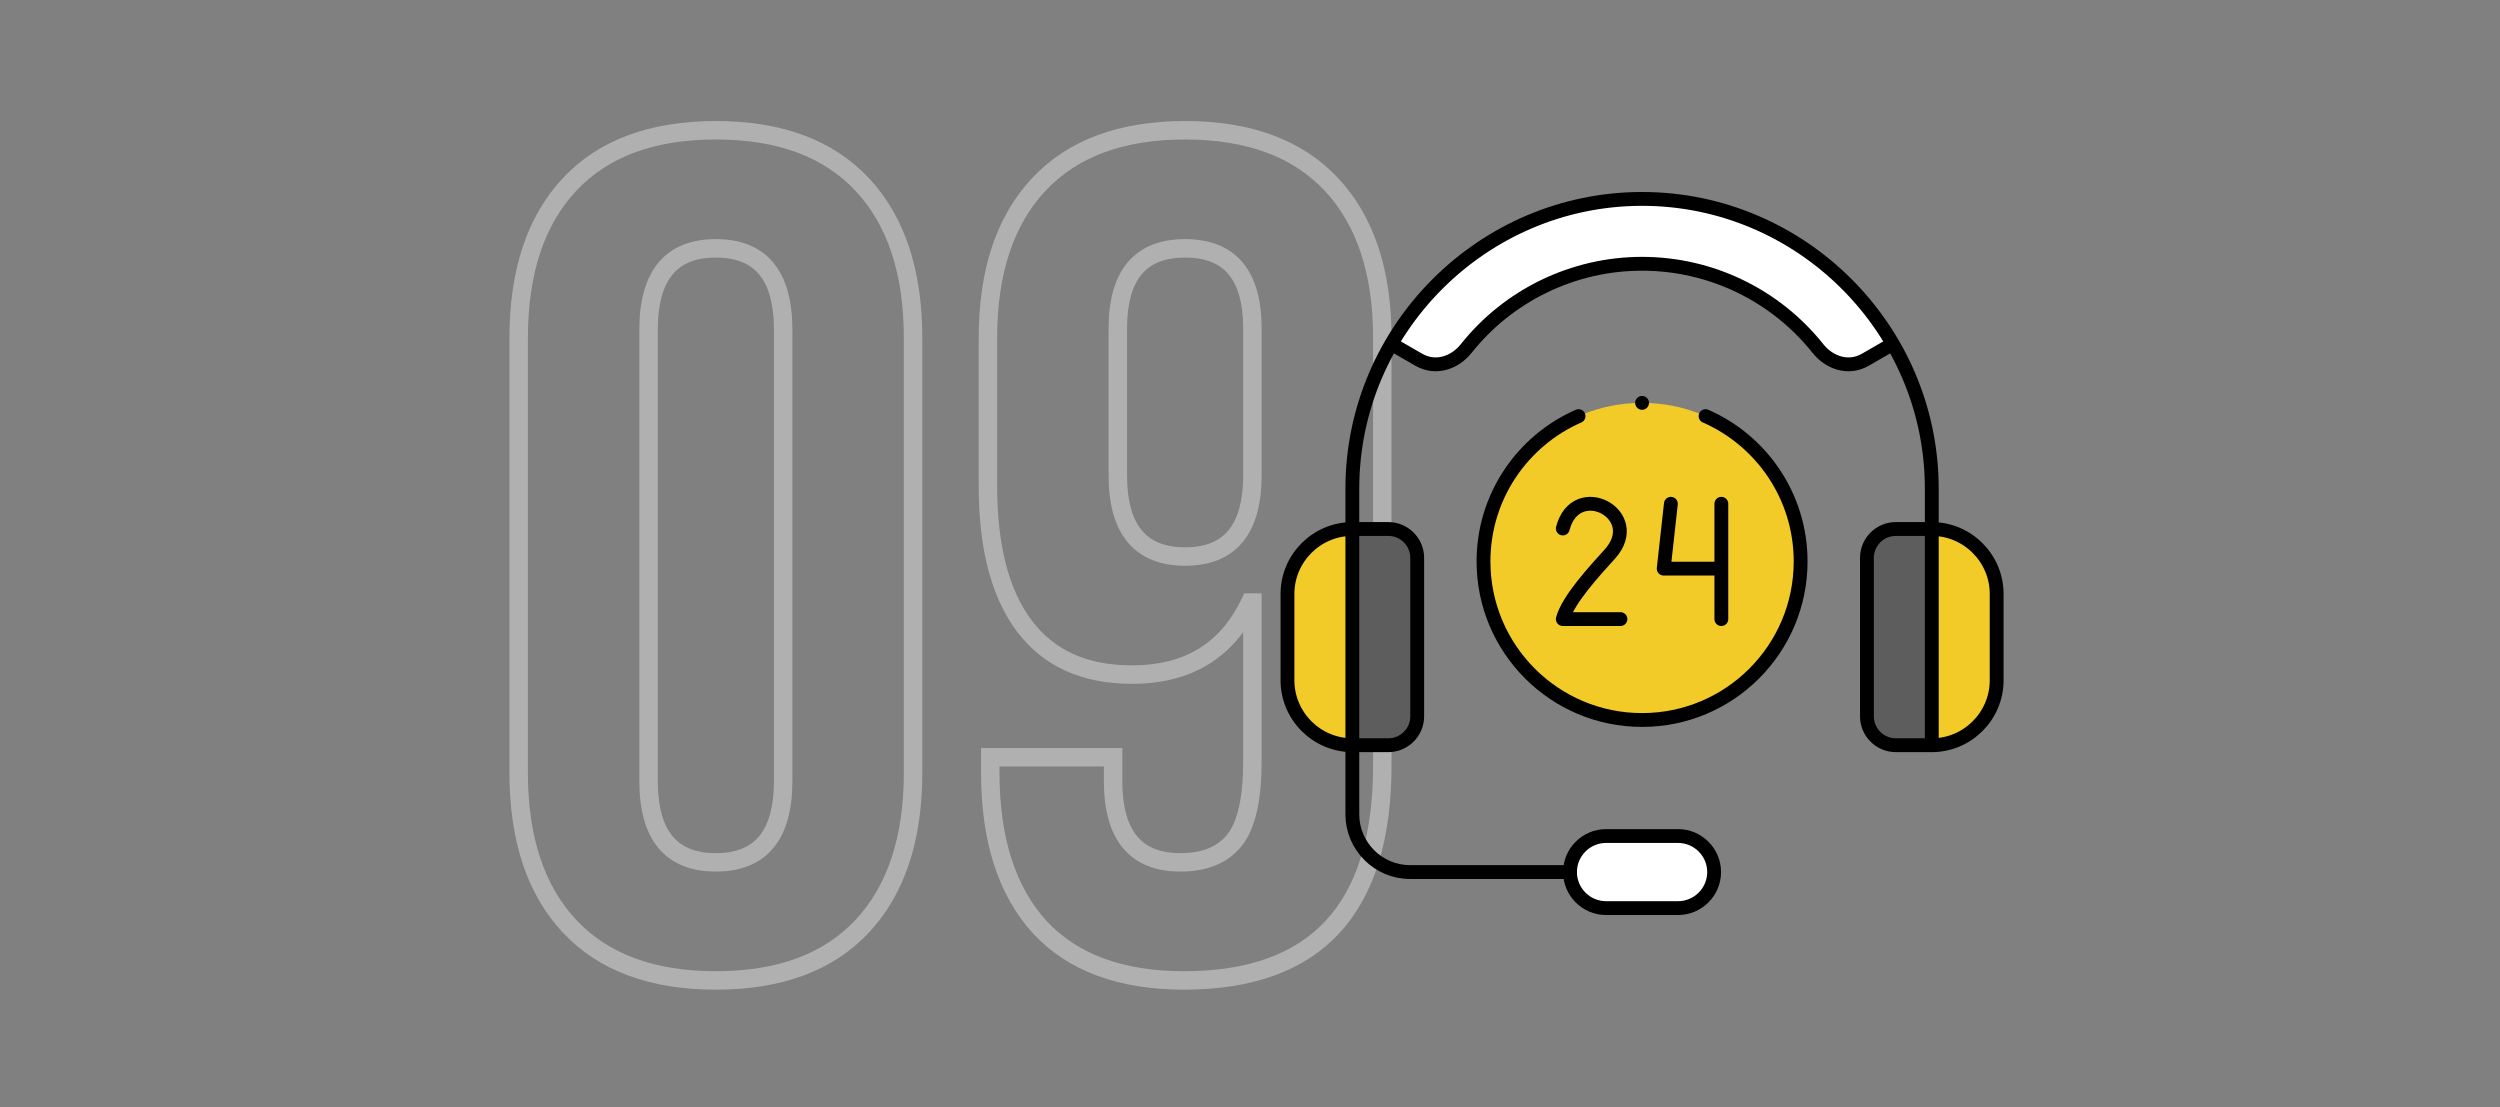 <svg width="271" height="120" viewBox="0 0 271 120" fill="none" xmlns="http://www.w3.org/2000/svg">
<rect x="0" y="0" width="271" height="120" fill="#808080" stroke="none"/>
<path d="M61.728 100.392L62.459 99.709L61.728 100.392ZM61.728 20.008L62.459 20.691L61.728 20.008ZM93.472 20.008L92.742 20.691L93.472 20.008ZM93.472 100.392L92.742 99.709L93.472 100.392ZM77.6 105.28C70.881 105.28 65.888 103.378 62.459 99.709L60.998 101.075C64.906 105.257 70.495 107.28 77.6 107.28V105.28ZM62.459 99.709C59.014 96.024 57.224 90.753 57.224 83.752H55.224C55.224 91.087 57.104 96.909 60.998 101.075L62.459 99.709ZM57.224 83.752V36.648H55.224V83.752H57.224ZM57.224 36.648C57.224 29.647 59.014 24.376 62.459 20.691L60.998 19.325C57.104 23.491 55.224 29.313 55.224 36.648H57.224ZM62.459 20.691C65.888 17.022 70.881 15.12 77.6 15.12V13.12C70.495 13.12 64.906 15.143 60.998 19.325L62.459 20.691ZM77.6 15.12C84.319 15.12 89.312 17.022 92.742 20.691L94.203 19.325C90.294 15.143 84.705 13.12 77.6 13.12V15.12ZM92.742 20.691C96.186 24.376 97.976 29.647 97.976 36.648H99.976C99.976 29.313 98.096 23.491 94.203 19.325L92.742 20.691ZM97.976 36.648V83.752H99.976V36.648H97.976ZM97.976 83.752C97.976 90.753 96.186 96.024 92.742 99.709L94.203 101.075C98.096 96.909 99.976 91.087 99.976 83.752H97.976ZM92.742 99.709C89.312 103.378 84.319 105.28 77.6 105.28V107.28C84.705 107.28 90.294 105.257 94.203 101.075L92.742 99.709ZM77.6 94.48C80.242 94.48 82.387 93.671 83.843 91.909C85.269 90.183 85.896 87.705 85.896 84.648H83.896C83.896 87.479 83.307 89.417 82.301 90.635C81.325 91.817 79.822 92.48 77.6 92.48V94.48ZM85.896 84.648V35.752H83.896V84.648H85.896ZM85.896 35.752C85.896 32.695 85.269 30.217 83.843 28.491C82.387 26.729 80.242 25.92 77.6 25.92V27.92C79.822 27.92 81.325 28.583 82.301 29.765C83.307 30.983 83.896 32.921 83.896 35.752H85.896ZM77.6 25.92C74.958 25.92 72.813 26.729 71.357 28.491C69.931 30.217 69.304 32.695 69.304 35.752H71.304C71.304 32.921 71.893 30.983 72.899 29.765C73.875 28.583 75.378 27.92 77.6 27.92V25.92ZM69.304 35.752V84.648H71.304V35.752H69.304ZM69.304 84.648C69.304 87.705 69.931 90.183 71.357 91.909C72.813 93.671 74.958 94.48 77.6 94.48V92.48C75.378 92.48 73.875 91.817 72.899 90.635C71.893 89.417 71.304 87.479 71.304 84.648H69.304ZM112.722 100.52L111.983 101.194L111.991 101.202L112.722 100.52ZM107.346 82.088V81.088H106.346V82.088H107.346ZM120.658 82.088H121.658V81.088H120.658V82.088ZM135.762 65.32H136.762V64.32H135.762V65.32ZM135.506 65.32V64.32H134.874L134.603 64.891L135.506 65.32ZM112.594 20.008L113.325 20.691L112.594 20.008ZM144.338 20.008L143.607 20.691L144.338 20.008ZM128.338 105.28C121.701 105.28 116.796 103.419 113.453 99.838L111.991 101.202C115.816 105.301 121.322 107.28 128.338 107.28V105.28ZM113.46 99.846C110.098 96.163 108.346 90.848 108.346 83.752H106.346C106.346 91.163 108.178 97.026 111.984 101.194L113.46 99.846ZM108.346 83.752V82.088H106.346V83.752H108.346ZM107.346 83.088H120.658V81.088H107.346V83.088ZM119.658 82.088V84.648H121.658V82.088H119.658ZM119.658 84.648C119.658 87.705 120.285 90.183 121.711 91.909C123.167 93.671 125.312 94.48 127.954 94.48V92.48C125.732 92.48 124.229 91.817 123.253 90.635C122.247 89.417 121.658 87.479 121.658 84.648H119.658ZM127.954 94.48C130.812 94.48 133.106 93.594 134.627 91.668L133.057 90.428C132.018 91.745 130.387 92.48 127.954 92.48V94.48ZM134.627 91.668C136.129 89.765 136.762 86.606 136.762 82.472H134.762C134.762 86.53 134.115 89.089 133.057 90.428L134.627 91.668ZM136.762 82.472V65.32H134.762V82.472H136.762ZM135.762 64.32H135.506V66.32H135.762V64.32ZM134.603 64.891C133.436 67.345 131.872 69.137 129.929 70.322C127.983 71.509 125.591 72.128 122.706 72.128V74.128C125.88 74.128 128.65 73.445 130.971 72.03C133.294 70.612 135.101 68.5 136.409 65.749L134.603 64.891ZM122.706 72.128C117.84 72.128 114.279 70.482 111.856 67.277L110.26 68.483C113.128 72.276 117.332 74.128 122.706 74.128V72.128ZM111.856 67.277C109.394 64.021 108.09 59.193 108.09 52.648H106.09C106.09 59.415 107.431 64.742 110.26 68.483L111.856 67.277ZM108.09 52.648V36.648H106.09V52.648H108.09ZM108.09 36.648C108.09 29.647 109.88 24.376 113.325 20.691L111.863 19.325C107.97 23.491 106.09 29.313 106.09 36.648H108.09ZM113.325 20.691C116.754 17.022 121.747 15.12 128.466 15.12V13.12C121.361 13.12 115.772 15.143 111.863 19.325L113.325 20.691ZM128.466 15.12C135.185 15.12 140.178 17.022 143.607 20.691L145.069 19.325C141.16 15.143 135.571 13.12 128.466 13.12V15.12ZM143.607 20.691C147.052 24.376 148.842 29.647 148.842 36.648H150.842C150.842 29.313 148.962 23.491 145.069 19.325L143.607 20.691ZM148.842 36.648V82.984H150.842V36.648H148.842ZM148.842 82.984C148.842 90.614 147.08 96.15 143.731 99.778C140.397 103.39 135.33 105.28 128.338 105.28V107.28C135.682 107.28 141.367 105.287 145.201 101.134C149.02 96.996 150.842 90.885 150.842 82.984H148.842ZM128.466 61.328C131.108 61.328 133.253 60.519 134.709 58.757C136.135 57.031 136.762 54.553 136.762 51.496H134.762C134.762 54.327 134.173 56.265 133.167 57.483C132.191 58.665 130.688 59.328 128.466 59.328V61.328ZM136.762 51.496V35.624H134.762V51.496H136.762ZM136.762 35.624C136.762 32.607 136.134 30.159 134.704 28.454C133.247 26.715 131.103 25.92 128.466 25.92V27.92C130.693 27.92 132.197 28.576 133.172 29.738C134.174 30.935 134.762 32.838 134.762 35.624H136.762ZM128.466 25.92C125.829 25.92 123.685 26.715 122.228 28.454C120.798 30.159 120.17 32.607 120.17 35.624H122.17C122.17 32.838 122.758 30.935 123.76 29.738C124.735 28.576 126.239 27.92 128.466 27.92V25.92ZM120.17 35.624V51.496H122.17V35.624H120.17ZM120.17 51.496C120.17 54.553 120.797 57.031 122.223 58.757C123.679 60.519 125.824 61.328 128.466 61.328V59.328C126.244 59.328 124.741 58.665 123.765 57.483C122.759 56.265 122.17 54.327 122.17 51.496H120.17Z" fill="#B0B0B0"/>
<g clip-path="url(#clip0_730_13967)">
<path fill-rule="evenodd" clip-rule="evenodd" d="M146.594 80.781L146.594 57.344C142.727 57.344 139.563 60.508 139.563 64.375V73.75C139.562 77.617 142.726 80.781 146.594 80.781Z" fill="#F3CB29"/>
<path fill-rule="evenodd" clip-rule="evenodd" d="M153.625 77.656V60.469C153.625 58.75 152.219 57.344 150.5 57.344H146.594L146.594 80.781H150.5C152.219 80.781 153.625 79.375 153.625 77.656Z" fill="#5D5D5D"/>
<path d="M190.153 73.013C196.865 66.301 196.865 55.418 190.153 48.706C183.441 41.994 172.558 41.994 165.846 48.706C159.134 55.418 159.134 66.301 165.846 73.013C172.558 79.725 183.441 79.725 190.153 73.013Z" fill="#F3CB29"/>
<path fill-rule="evenodd" clip-rule="evenodd" d="M209.406 80L209.406 57.344H205.5C203.781 57.344 202.375 58.75 202.375 60.469V77.656C202.375 79.375 203.781 80.781 205.5 80.781H209.406V80Z" fill="#5D5D5D"/>
<path fill-rule="evenodd" clip-rule="evenodd" d="M209.406 80.781C213.273 80.781 216.437 77.617 216.437 73.75V64.375C216.437 60.508 213.273 57.344 209.406 57.344V80L209.406 80.781Z" fill="#F3CB29"/>
<path fill-rule="evenodd" clip-rule="evenodd" d="M181.906 98.438C184.055 98.438 185.812 96.68 185.812 94.531C185.812 92.383 184.055 90.625 181.906 90.625H174.094C171.945 90.625 170.188 92.383 170.188 94.531C170.188 96.68 171.945 98.438 174.094 98.438H181.906Z" fill="white"/>
<path fill-rule="evenodd" clip-rule="evenodd" d="M197.079 37.799C198.229 39.245 200.302 40.093 202.206 38.993C203.14 38.454 203.79 38.078 204.724 37.539L205.177 37.278C199.728 27.901 189.568 21.562 178 21.562C166.431 21.562 156.271 27.901 150.822 37.278L151.275 37.539C152.209 38.078 152.859 38.454 153.793 38.993C155.698 40.093 157.771 39.245 158.92 37.799C163.502 32.034 170.506 28.594 178 28.594C185.493 28.594 192.497 32.034 197.079 37.799Z" fill="white"/>
<path fill-rule="evenodd" clip-rule="evenodd" d="M146.594 57.344H150.5C152.219 57.344 153.625 58.75 153.625 60.469V77.656C153.625 79.375 152.219 80.781 150.5 80.781H146.594C142.727 80.781 139.563 77.617 139.563 73.75V64.375C139.562 60.508 142.726 57.344 146.594 57.344Z" stroke="black" stroke-width="1.5" stroke-miterlimit="22.926" stroke-linecap="round" stroke-linejoin="round"/>
<path fill-rule="evenodd" clip-rule="evenodd" d="M209.406 57.344H205.5C203.781 57.344 202.375 58.75 202.375 60.469V77.656C202.375 79.375 203.781 80.781 205.5 80.781H209.406C213.273 80.781 216.437 77.617 216.437 73.75V64.375C216.437 60.508 213.273 57.344 209.406 57.344Z" stroke="black" stroke-width="1.5" stroke-miterlimit="22.926" stroke-linecap="round" stroke-linejoin="round"/>
<path d="M209.406 80V52.969C209.406 35.695 195.273 21.562 178 21.562C160.727 21.562 146.594 35.695 146.594 52.969V88.281C146.594 91.719 149.406 94.531 152.844 94.531H170.187" stroke="black" stroke-width="1.5" stroke-miterlimit="22.926" stroke-linecap="round" stroke-linejoin="round"/>
<path fill-rule="evenodd" clip-rule="evenodd" d="M174.094 98.438H181.906C184.055 98.438 185.812 96.68 185.812 94.531C185.812 92.383 184.055 90.625 181.906 90.625H174.094C171.945 90.625 170.188 92.383 170.188 94.531C170.188 96.68 171.945 98.438 174.094 98.438Z" stroke="black" stroke-width="1.5" stroke-miterlimit="22.926" stroke-linecap="round" stroke-linejoin="round"/>
<path d="M151.275 37.539C152.209 38.078 152.86 38.454 153.793 38.993C155.698 40.093 157.771 39.245 158.92 37.799C163.502 32.034 170.506 28.594 178 28.594C185.493 28.594 192.497 32.034 197.08 37.799C198.229 39.245 200.302 40.093 202.206 38.993C203.14 38.454 203.79 38.078 204.724 37.539" stroke="black" stroke-width="1.5" stroke-miterlimit="22.926" stroke-linecap="round" stroke-linejoin="round"/>
<path d="M171.116 45.107C165.051 47.762 160.812 53.815 160.812 60.859C160.812 70.352 168.508 78.047 178 78.047C187.492 78.047 195.188 70.352 195.188 60.859C195.188 53.816 190.95 47.762 184.885 45.108" stroke="black" stroke-width="1.5" stroke-miterlimit="22.926" stroke-linecap="round" stroke-linejoin="round"/>
<path d="M169.406 57.291C170.84 51.791 178.353 55.783 174.514 60.049C172.872 61.874 169.976 64.983 169.406 67.109H175.656" stroke="black" stroke-width="1.5" stroke-miterlimit="22.926" stroke-linecap="round" stroke-linejoin="round"/>
<path d="M185.813 61.64H180.344L181.124 54.609M186.594 54.609V67.109" stroke="black" stroke-width="1.5" stroke-miterlimit="22.926" stroke-linecap="round" stroke-linejoin="round"/>
<path d="M178 43.672H178.001" stroke="black" stroke-width="1.5" stroke-miterlimit="2.613" stroke-linecap="round" stroke-linejoin="round"/>
</g>
<defs>
<clipPath id="clip0_730_13967">
<rect width="80" height="80" fill="white" transform="translate(138 20)"/>
</clipPath>
</defs>
</svg>
